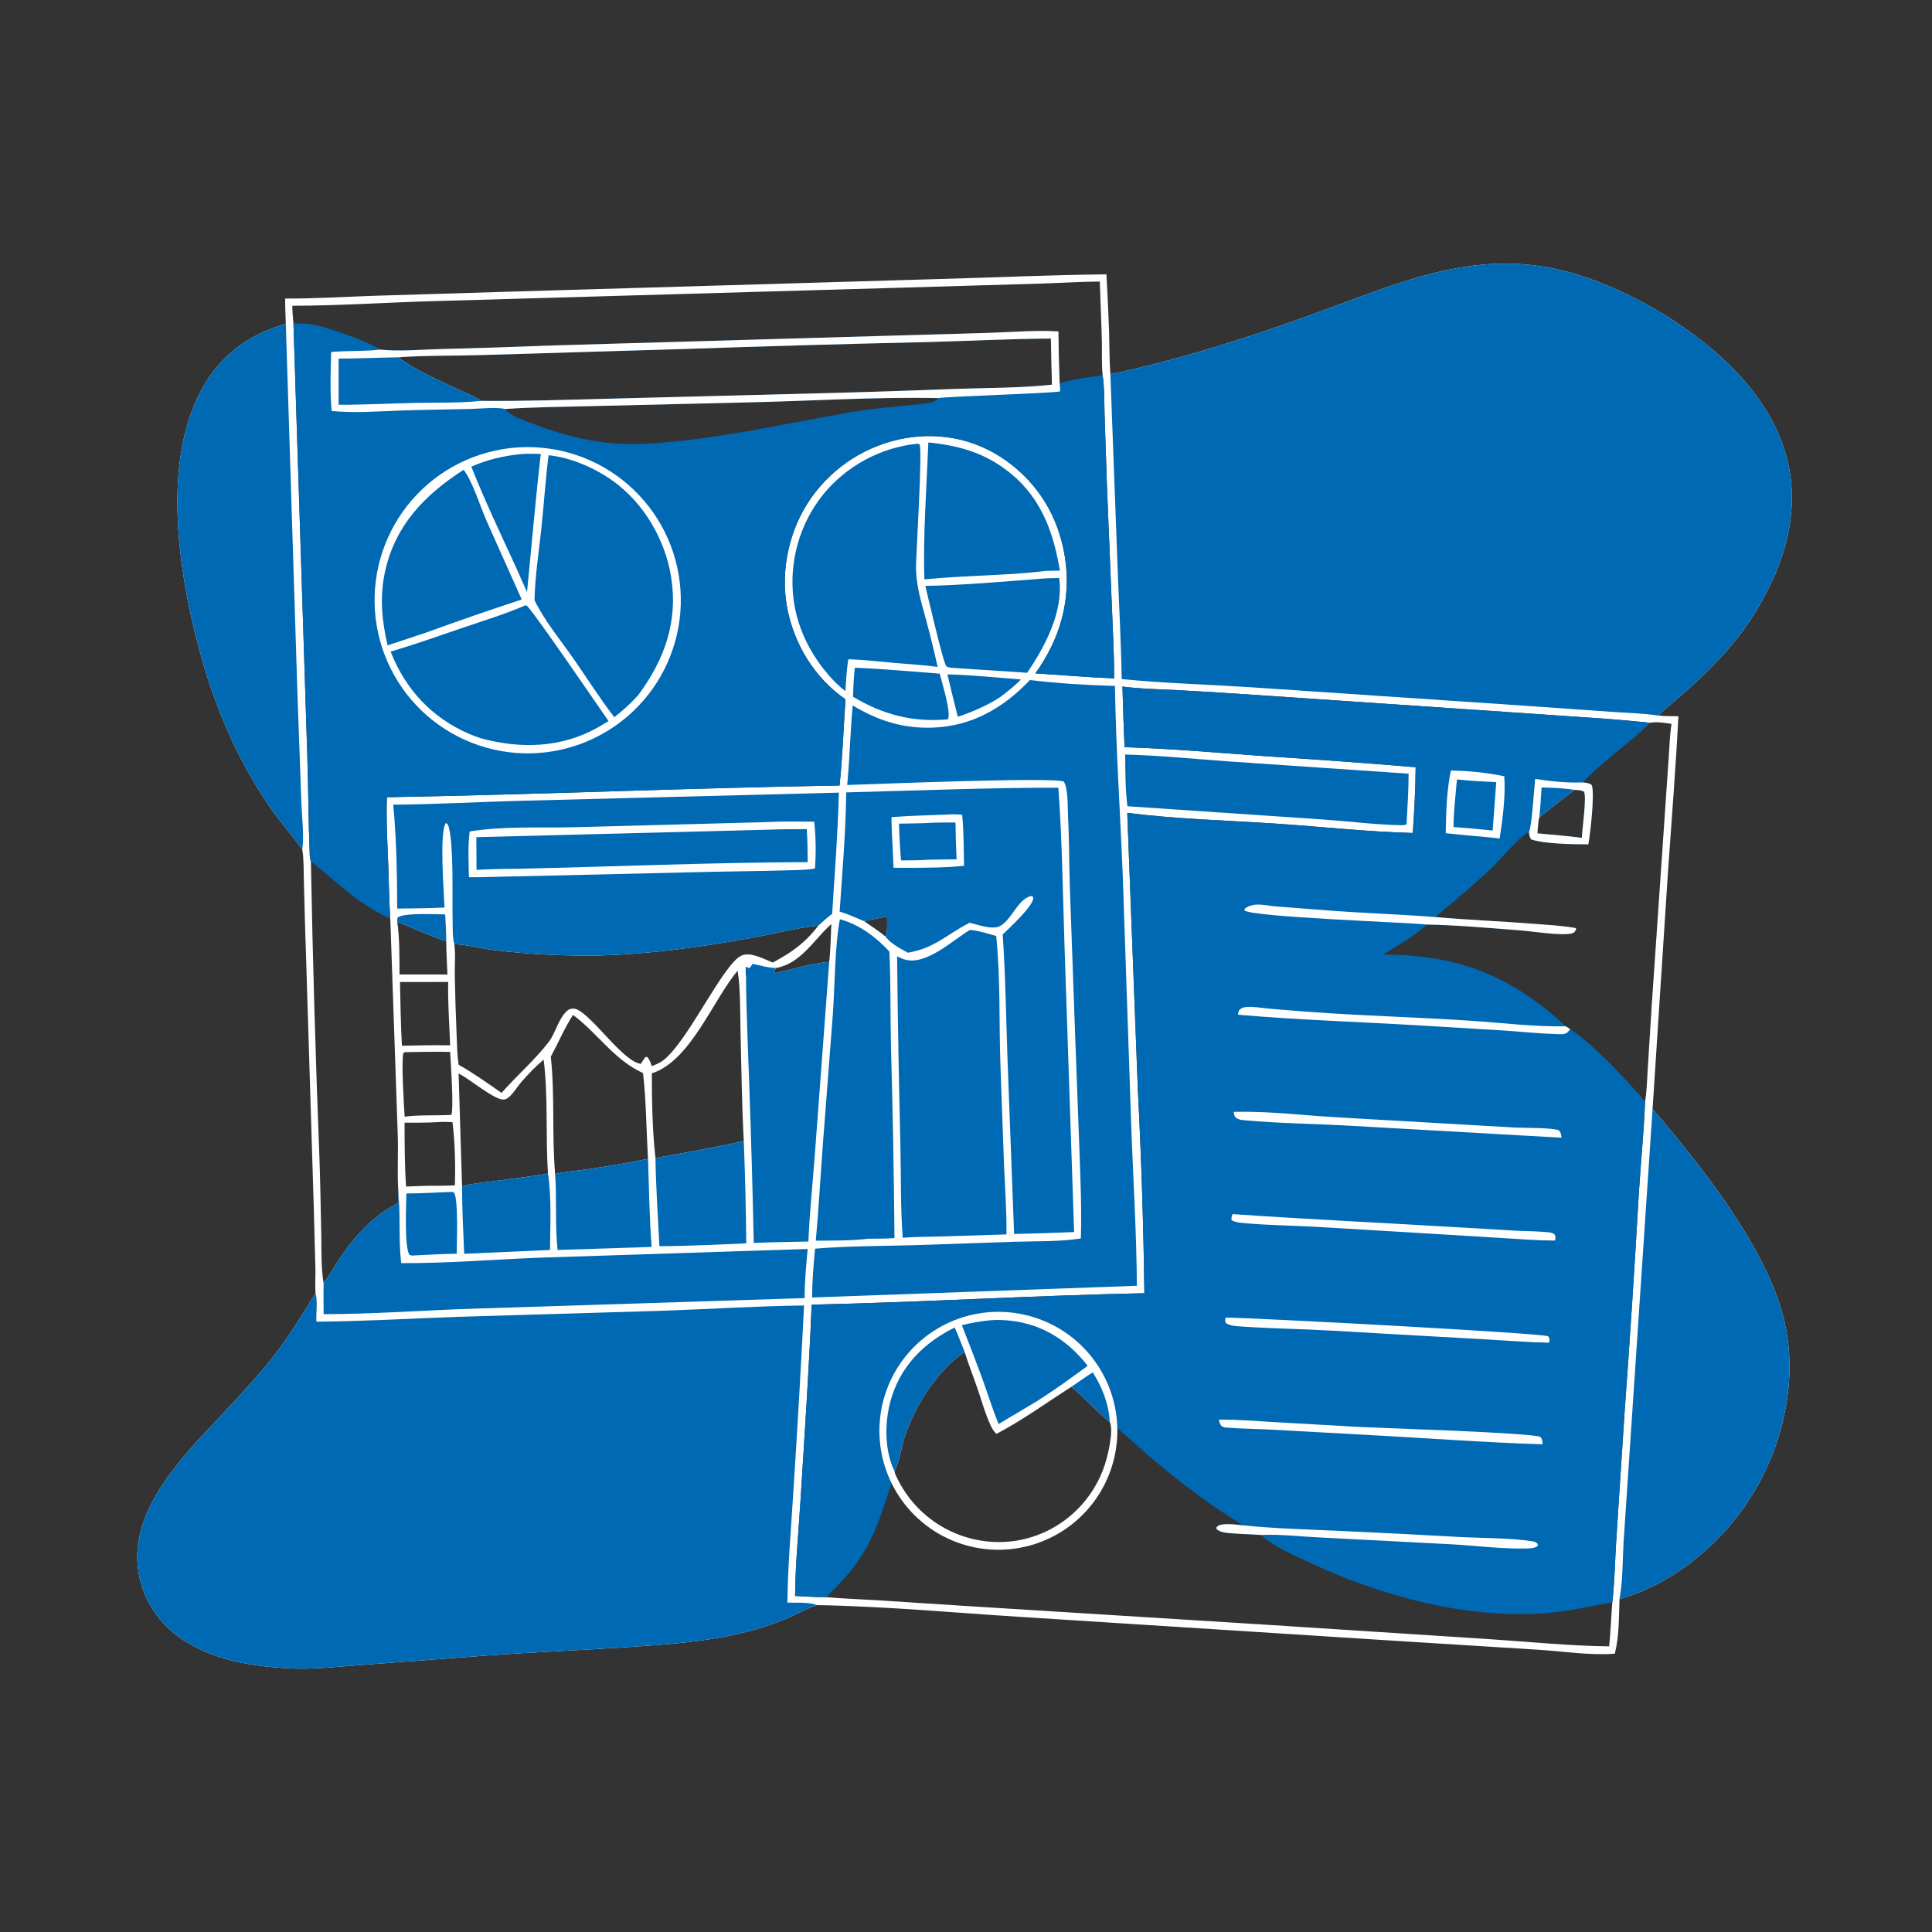 <?xml version="1.0" encoding="utf-8" ?>
<svg xmlns="http://www.w3.org/2000/svg" xmlns:xlink="http://www.w3.org/1999/xlink" width="1024" height="1024">
	<rect width="100%" height="100%" fill="#333333" stroke="none"/>
	<path fill="white" d="M588.521 198.386C624.109 190.876 659.453 179.666 693.649 167.352C747.155 148.084 789.742 126.935 847.112 149.396Q857.469 153.432 867.361 158.504Q877.252 163.577 886.574 169.632C914.074 187.516 941.009 213.455 947.957 246.623C954.021 275.572 943.763 304.06 927.988 328.189C919.005 341.929 907.149 354.205 894.965 365.122C889.655 369.879 884.051 374.328 878.899 379.255C882.452 379.624 886.031 379.584 889.599 379.621C888.17 407.174 885.992 434.646 884.066 462.165L875.893 587.809C900.663 616.705 933.496 657.749 944.309 694.744Q945.62 699.301 946.523 703.955Q947.427 708.609 947.917 713.325Q948.407 718.041 948.48 722.782Q948.552 727.522 948.207 732.251Q948.084 733.898 947.921 735.541Q947.758 737.184 947.553 738.823Q947.349 740.461 947.104 742.094Q946.859 743.728 946.574 745.354Q946.288 746.98 945.963 748.599Q945.637 750.218 945.271 751.828Q944.905 753.439 944.5 755.039Q944.094 756.64 943.649 758.23Q943.203 759.82 942.719 761.399Q942.234 762.978 941.71 764.544Q941.186 766.11 940.624 767.662Q940.061 769.215 939.46 770.753Q938.859 772.291 938.22 773.813Q937.581 775.336 936.905 776.842Q936.228 778.349 935.514 779.838Q934.801 781.327 934.05 782.798Q933.299 784.269 932.513 785.72Q931.726 787.172 930.903 788.604Q930.08 790.036 929.222 791.447Q928.364 792.858 927.471 794.247Q926.579 795.636 925.652 797.002Q924.724 798.369 923.764 799.712Q922.803 801.055 921.809 802.374Q920.815 803.693 919.789 804.986Q918.763 806.28 917.705 807.548Q916.647 808.816 915.558 810.057Q914.469 811.298 913.349 812.512Q912.229 813.725 911.08 814.911Q909.93 816.096 908.751 817.253Q907.573 818.409 906.366 819.536Q905.159 820.663 903.924 821.76Q902.69 822.856 901.428 823.922C888.799 834.749 874.356 842.94 858.367 847.566C858.023 857.152 858.241 867.152 855.889 876.487C842.672 877.508 829.01 875.28 815.802 874.419L741.522 869.787L542.533 857.094C506.083 854.818 469.481 851.369 432.962 850.739C427.529 852.532 422.435 855.424 417.185 857.696C410.153 860.739 402.616 863.131 395.186 865.018C375.206 870.092 354.357 871.557 333.857 872.942C308.909 874.626 283.907 875.566 258.969 877.383L192.714 882.368C179.512 883.328 165.832 884.971 152.602 884.231C134.176 883.201 115.385 880.282 99.328 870.608C86.781 863.048 77.588 851.353 74.154 837.012C66.135 803.513 94.532 774.357 115.48 752.068C123.802 743.215 132.084 734.362 139.965 725.109C150.482 712.761 158.753 699.215 167.221 685.441C166.915 681.177 167.266 676.789 167.173 672.501L166.323 640.499L162.056 501.851C161.594 490.104 161.424 478.351 161.05 466.601C160.879 461.233 161.106 455.465 160.202 450.174C155.142 442.913 149.05 436.393 143.973 429.117C127.74 405.848 115.825 379.381 107.867 352.195C95.413 309.652 84.63 246.734 107.013 206.217C116.994 188.15 131.824 177.252 151.49 171.675C151.352 167.209 151.107 162.719 151.132 158.252C167.074 158.277 183.088 157.298 199.026 156.751L267.85 154.66L495.44 147.958C525.774 147.158 556.081 145.714 586.426 145.414Q587.329 160.805 587.851 176.213C588.07 183.592 587.968 191.026 588.521 198.386ZM750.33 406.642C750.249 418.297 749.588 429.872 748.81 441.499C724.685 440.871 700.423 438.145 676.331 436.546C650.119 434.807 623.539 434.137 597.47 430.84L603.101 577.924Q605.85 631.648 606.543 685.438C547.729 686.62 489.01 690.229 430.19 691.495C428.797 726.292 426.394 761.133 424.244 795.893C423.215 812.53 421.532 829.237 421.403 845.908C426.88 846.188 432.362 846.546 437.848 846.51C446.779 847.331 455.779 847.605 464.731 848.156L511.024 851.141L670.533 861.1L788.375 868.711C809.764 870.107 831.474 872.361 852.894 872.606C853.657 864.828 853.941 857.023 854.562 849.235C855.813 838.454 855.947 827.437 856.635 816.598L861.073 748.449Q865.334 690.296 868.644 632.082C869.656 615.98 871.311 599.928 871.922 583.802C872.908 578.246 872.936 572.394 873.327 566.761L875.477 532.424L882.03 436.841L884.403 402.149C884.841 396.026 885.004 389.73 885.934 383.662C882.431 383.186 878.102 382.352 874.641 383.098C853.266 380.791 831.606 379.735 810.16 378.157L666.184 368.383Q645.358 366.943 624.513 365.798C614.677 365.29 604.692 365.177 594.92 363.881Q595.35 379.958 596.023 396.027C620.617 396.752 644.986 398.955 669.509 400.721Q709.948 403.286 750.33 406.642ZM288.15 561.635C283.828 565.258 279.884 569.366 276.196 573.631C274.115 576.038 271.779 580.074 269.26 581.867C268.306 582.546 267.437 582.903 266.249 582.753C260.803 582.065 249.102 571.974 243.068 568.98L244.898 628.765C250.029 627.316 255.604 626.853 260.887 626.155C270.752 624.851 280.656 623.713 290.458 621.987C289.083 602.008 290.632 581.515 288.15 561.635ZM214.427 595.053C214.447 606.337 214.459 617.627 215.222 628.891L226.045 628.511C231.052 628.438 236.128 628.541 241.123 628.235C241.421 617.272 241.144 605.623 239.828 594.755C237.399 594.731 234.719 594.465 232.319 594.738C226.362 595.1 220.393 595.042 214.427 595.053ZM294.228 622.316C299.627 620.933 305.559 620.598 311.078 619.774C321.895 618.158 332.763 616.435 343.469 614.202C342.542 599.077 342.545 583.813 340.828 568.755C325.428 561.747 316.818 547.671 303.694 537.91C299.188 544.937 295.911 552.734 291.934 560.067C294.167 580.702 292.462 601.693 294.228 622.316ZM211.993 520.484C212.285 531.72 212.368 543.023 213.037 554.241C221.537 554.145 230.086 553.852 238.581 554.043C238.168 542.913 237.331 531.607 237.537 520.476L211.993 520.484ZM345.481 568.898C345.529 583.764 345.725 598.976 347.408 613.752C362.523 611.065 379.303 608.116 394.225 604.751C393.172 585.271 392.967 565.732 392.485 546.231C392.229 535.885 392.549 524.666 390.956 514.461C377.645 530.409 365.932 562.386 345.481 568.898ZM154.914 162.056C154.942 165.204 155.278 168.35 155.534 171.486L162.853 399.717C163.427 417.47 163.443 435.29 164.17 453.024C164.215 454.123 164.265 455.425 164.775 456.405Q166.243 535.521 169.339 614.59C169.783 627.778 170.007 641.002 170.268 654.198C170.437 662.711 170.117 671.719 171.498 680.122C174.471 676.296 176.863 671.829 179.567 667.792C187.708 655.639 197.7 644.152 211.041 637.703L211.107 631.359C210.464 621.465 211.17 611.257 210.809 601.298L206.866 486.908C206.222 477.884 206.189 468.855 205.84 459.821C205.359 447.366 204.638 435.01 205.045 422.54C285.026 421.158 364.985 417.608 444.975 416.346C446.575 401.233 447.102 385.827 448.11 370.649C431.655 359.289 420.612 341.089 417.094 321.49C413.587 301.947 418.388 280.373 429.783 264.124Q430.876 262.559 432.044 261.05Q433.213 259.541 434.455 258.092Q435.697 256.642 437.008 255.256Q438.32 253.869 439.698 252.549Q441.077 251.229 442.519 249.978Q443.961 248.728 445.463 247.55Q446.965 246.372 448.523 245.27Q450.081 244.168 451.692 243.144Q453.303 242.12 454.962 241.177Q456.621 240.233 458.325 239.373Q460.029 238.513 461.773 237.738Q463.517 236.962 465.297 236.274Q467.078 235.586 468.89 234.987Q470.702 234.387 472.541 233.878Q474.381 233.368 476.243 232.951Q478.105 232.533 479.986 232.207C498.886 228.979 517.724 233.014 533.341 244.204C550.473 256.479 560.959 274.038 564.353 294.764C568.052 317.355 562.013 338.502 548.759 356.899C562.672 357.814 576.601 358.976 590.53 359.572C590.535 346.688 589.81 333.792 589.29 320.92L586.684 257.029L585.452 219.751C585.23 212.878 585.43 205.645 584.419 198.856C583.795 192.968 584.155 186.93 584.013 181.008C583.757 170.409 583.229 159.814 582.924 149.215C572.176 149.311 561.406 150.033 550.658 150.335L469.24 152.724L232.367 159.536C206.585 160.175 180.692 162.037 154.914 162.056ZM470.147 485.717C466.107 486.639 462.002 487.368 457.941 488.202C461.744 490.895 465.841 493.465 469.414 496.444C470.494 493.211 470.181 489.086 470.147 485.717ZM237.147 516.504C236.932 510.649 236.551 504.751 236.508 498.895C227.623 496.037 219.283 491.861 210.545 488.612C211.886 497.644 211.666 507.39 211.771 516.516L237.147 516.504ZM237.125 591.003L239.207 590.916C240.598 587.434 238.881 562.905 238.588 557.542C230.649 557.331 222.698 557.54 214.759 557.667L213.783 558.111C212.66 562.842 214.069 585.705 214.477 591.879C221.868 590.845 229.651 591.34 237.125 591.003ZM411.266 513.047L410.464 514.766L410.856 515.802C420.117 513.743 430.058 510.623 439.493 509.813C440.294 503.189 440.298 496.439 440.612 489.775L439.982 490.347C431.004 498.585 424.226 510.832 411.266 513.047ZM240.763 500.417C241.52 505.443 240.974 511.322 241.049 516.47Q241.302 532.366 242.01 548.249C242.254 553.565 242.251 559.102 243.106 564.353C250.995 568.748 258.41 574.129 265.837 579.256C273.88 570.066 283.383 561.96 290.811 552.291C294.59 547.373 295.958 539.7 300.691 535.671C302.218 534.371 304.237 534.282 306.003 535.116C314.746 539.243 330.413 562.813 339.677 563.86C340.428 562.572 341.177 561.4 342.112 560.238L343.003 560.201C344.392 561.614 344.826 563.239 345.461 565.081C347.563 564.237 349.696 563.397 351.51 562.011C364.718 551.92 383.411 510.541 393.097 506.451C397.999 504.382 404.954 508.359 409.54 510.175C419.63 504.846 426.716 499.804 433.713 490.628L432.749 490.725C421.031 491.957 409.143 495.181 397.515 497.247C371 501.958 344.207 505.787 317.244 506.424Q303.419 506.647 289.611 505.939Q275.802 505.23 262.073 503.594C254.915 502.8 247.966 500.713 240.763 500.417Z"/>
	<path fill="#0069B4" d="M588.521 198.386C624.109 190.876 659.453 179.666 693.649 167.352C747.155 148.084 789.742 126.935 847.112 149.396Q857.469 153.432 867.361 158.504Q877.252 163.577 886.574 169.632C914.074 187.516 941.009 213.455 947.957 246.623C954.021 275.572 943.763 304.06 927.988 328.189C919.005 341.929 907.149 354.205 894.965 365.122C889.655 369.879 884.051 374.328 878.899 379.255C870.748 378.029 862.237 377.858 854.01 377.279L808.294 374.064L663.063 364.273C640.275 362.797 617.249 362.159 594.536 359.94C594.209 340.892 593.143 321.796 592.429 302.754L588.521 198.386Z"/>
	<path fill="#0069B4" d="M167.221 685.441C168.517 689.758 167.402 695.886 167.711 700.507C192.418 700.322 217.232 698.886 241.926 697.969L349.431 694.782C374.971 693.909 400.632 692.271 426.169 691.924Q423.632 742.795 420.29 793.62C419.159 812.133 417.497 830.882 417.359 849.422C421.917 849.583 428.789 849.028 432.962 850.739C427.529 852.532 422.435 855.424 417.185 857.696C410.153 860.739 402.616 863.131 395.186 865.018C375.206 870.092 354.357 871.557 333.857 872.942C308.909 874.626 283.907 875.566 258.969 877.383L192.714 882.368C179.512 883.328 165.832 884.971 152.602 884.231C134.176 883.201 115.385 880.282 99.328 870.608C86.781 863.048 77.588 851.353 74.154 837.012C66.135 803.513 94.532 774.357 115.48 752.068C123.802 743.215 132.084 734.362 139.965 725.109C150.482 712.761 158.753 699.215 167.221 685.441Z"/>
	<path fill="#0069B4" d="M875.893 587.809C900.663 616.705 933.496 657.749 944.309 694.744Q945.62 699.301 946.523 703.955Q947.427 708.609 947.917 713.325Q948.407 718.041 948.48 722.782Q948.552 727.522 948.207 732.251Q948.084 733.898 947.921 735.541Q947.758 737.184 947.553 738.823Q947.349 740.461 947.104 742.094Q946.859 743.728 946.574 745.354Q946.288 746.98 945.963 748.599Q945.637 750.218 945.271 751.828Q944.905 753.439 944.5 755.039Q944.094 756.64 943.649 758.23Q943.203 759.82 942.719 761.399Q942.234 762.978 941.71 764.544Q941.186 766.11 940.624 767.662Q940.061 769.215 939.46 770.753Q938.859 772.291 938.22 773.813Q937.581 775.336 936.905 776.842Q936.228 778.349 935.514 779.838Q934.801 781.327 934.05 782.798Q933.299 784.269 932.513 785.72Q931.726 787.172 930.903 788.604Q930.08 790.036 929.222 791.447Q928.364 792.858 927.471 794.247Q926.579 795.636 925.652 797.002Q924.724 798.369 923.764 799.712Q922.803 801.055 921.809 802.374Q920.815 803.693 919.789 804.986Q918.763 806.28 917.705 807.548Q916.647 808.816 915.558 810.057Q914.469 811.298 913.349 812.512Q912.229 813.725 911.08 814.911Q909.93 816.096 908.751 817.253Q907.573 818.409 906.366 819.536Q905.159 820.663 903.924 821.76Q902.69 822.856 901.428 823.922C888.799 834.749 874.356 842.94 858.367 847.566C860.175 837.842 859.963 827.237 860.526 817.362L863.523 772.659L875.893 587.809Z"/>
	<path fill="#0069B4" d="M160.202 450.174C155.142 442.913 149.05 436.393 143.973 429.117C127.74 405.848 115.825 379.381 107.867 352.195C95.413 309.652 84.63 246.734 107.013 206.217C116.994 188.15 131.824 177.252 151.49 171.675L157.656 367.945L159.735 425.461C159.983 432.585 161.296 443.603 160.202 450.174Z"/>
	<path fill="#0069B4" d="M594.92 363.881C604.692 365.177 614.677 365.29 624.513 365.798Q645.358 366.943 666.184 368.383L810.16 378.157C831.606 379.735 853.266 380.791 874.641 383.098C863.299 394.24 849.842 403.043 838.921 414.698C840.593 414.93 842.241 414.96 843.605 416.051C845.425 420.034 842.788 442.751 841.842 447.498C834.217 447.518 818.279 447.326 811.453 444.854C810.702 443.524 810.541 442.498 810.378 441.02C806.326 442.392 795.345 455.482 791.316 459.327C781.535 468.661 771.089 477.4 760.721 486.072C778.06 487.605 795.538 488.26 812.909 489.638C820.263 490.221 827.893 490.574 835.145 491.902L835.416 492.484C834.799 493.659 834.522 494.324 833.162 494.692C827.797 496.144 811.876 493.564 805.656 493.1C789.325 491.88 772.619 490.321 756.256 490.018C749.519 496.399 740.754 501.169 732.853 505.996C772.302 505.82 800.9 517.071 829.883 543.961L832.221 545.474C844.282 553.238 862.204 572.463 871.922 583.802C871.311 599.928 869.656 615.98 868.644 632.082Q865.334 690.296 861.073 748.449L856.635 816.598C855.947 827.437 855.813 838.454 854.562 849.235C841.744 851.505 829.363 854.545 816.304 855.26C774.321 857.557 730.245 845.375 692.644 827.538C684.418 823.636 675.181 819.68 668.369 813.567C663.363 813.181 658.335 813.122 653.325 812.709C650.675 812.49 646.48 812.353 644.692 810.243C644.842 809.497 644.701 809.477 645.221 809.033C647.712 806.903 655.841 808.221 658.941 808.468C641.323 797.793 625.065 785.372 609.354 772.076C603.547 767.162 598.137 761.793 592.205 757.031Q592.233 758.365 592.204 759.699Q592.176 761.033 592.091 762.365Q592.006 763.697 591.864 765.023Q591.723 766.35 591.526 767.67Q591.328 768.99 591.076 770.3Q590.823 771.61 590.514 772.908Q590.206 774.207 589.844 775.491Q589.481 776.775 589.064 778.043Q588.647 779.31 588.177 780.559Q587.707 781.808 587.185 783.036Q586.662 784.264 586.089 785.469Q585.515 786.673 584.89 787.852Q584.266 789.032 583.592 790.184Q582.919 791.335 582.197 792.458Q581.475 793.58 580.706 794.671Q579.938 795.762 579.124 796.819Q578.31 797.876 577.452 798.898Q576.594 799.92 575.693 800.905Q574.793 801.89 573.851 802.835Q572.91 803.781 571.929 804.686Q570.949 805.591 569.931 806.454Q568.913 807.317 567.859 808.136Q566.806 808.955 565.719 809.728Q564.631 810.502 563.513 811.229Q562.394 811.956 561.245 812.635Q560.096 813.314 558.92 813.944Q557.743 814.573 556.541 815.153Q555.339 815.732 554.114 816.26Q552.888 816.789 551.642 817.264Q550.395 817.74 549.129 818.163Q547.864 818.585 546.581 818.954Q545.299 819.323 544.002 819.637Q542.705 819.951 541.396 820.21Q540.087 820.469 538.768 820.673Q537.45 820.876 536.123 821.023Q534.797 821.171 533.466 821.262Q532.135 821.353 530.801 821.388Q529.467 821.423 528.133 821.401Q526.798 821.38 525.466 821.302Q524.134 821.224 522.807 821.089Q521.479 820.955 520.158 820.765Q518.837 820.574 517.526 820.328Q516.214 820.082 514.915 819.781Q513.615 819.479 512.329 819.123Q511.043 818.767 509.773 818.357Q508.503 817.947 507.252 817.484Q506 817.02 504.77 816.504Q503.539 815.988 502.332 815.421Q501.124 814.853 499.941 814.235Q498.759 813.617 497.603 812.949Q496.448 812.281 495.322 811.565Q494.196 810.85 493.101 810.087Q492.006 809.324 490.945 808.515Q489.883 807.707 488.857 806.854Q487.83 806.001 486.841 805.106Q485.852 804.211 484.901 803.274Q483.95 802.338 483.04 801.362Q482.13 800.386 481.262 799.373Q480.394 798.359 479.569 797.31Q478.745 796.261 477.966 795.178Q477.186 794.095 476.453 792.98Q475.721 791.865 475.036 790.719Q474.351 789.574 473.715 788.401Q473.079 787.228 472.493 786.029C463.97 813.064 459.408 826.167 437.848 846.51C432.362 846.546 426.88 846.188 421.403 845.908C421.532 829.237 423.215 812.53 424.244 795.893C426.394 761.133 428.797 726.292 430.19 691.495C489.01 690.229 547.729 686.62 606.543 685.438Q605.85 631.648 603.101 577.924L597.47 430.84C623.539 434.137 650.119 434.807 676.331 436.546C700.423 438.145 724.685 440.871 748.81 441.499C749.588 429.872 750.249 418.297 750.33 406.642Q709.948 403.287 669.509 400.721C644.986 398.955 620.617 396.752 596.023 396.027Q595.35 379.958 594.92 363.881ZM592.205 757.031Q592.181 755.857 592.112 754.684Q592.044 753.512 591.932 752.343Q591.82 751.174 591.665 750.01Q591.51 748.846 591.311 747.688Q591.113 746.531 590.871 745.381Q590.63 744.232 590.346 743.093Q590.062 741.953 589.736 740.825Q589.409 739.697 589.041 738.581Q588.673 737.466 588.264 736.365Q587.854 735.265 587.404 734.18Q586.954 733.095 586.464 732.028Q585.974 730.961 585.444 729.912Q584.915 728.864 584.347 727.836Q583.778 726.809 583.172 725.803Q582.566 724.797 581.923 723.814Q581.28 722.831 580.601 721.873Q579.922 720.915 579.207 719.983Q578.493 719.051 577.744 718.146Q576.995 717.241 576.214 716.365Q575.432 715.489 574.618 714.642Q573.804 713.795 572.959 712.98Q572.114 712.164 571.24 711.38Q570.365 710.596 569.462 709.846Q568.558 709.095 567.628 708.379Q566.697 707.662 565.741 706.981Q564.784 706.3 563.803 705.655Q562.821 705.009 561.817 704.401Q560.812 703.793 559.786 703.222Q558.759 702.652 557.712 702.12Q556.665 701.588 555.599 701.096Q554.532 700.604 553.449 700.151Q552.365 699.699 551.265 699.287Q550.165 698.875 549.051 698.505Q547.936 698.134 546.809 697.805Q545.681 697.477 544.542 697.19Q543.404 696.904 542.255 696.66Q541.106 696.416 539.949 696.215Q538.792 696.014 537.628 695.856Q536.464 695.698 535.296 695.584Q534.127 695.469 532.954 695.399Q531.782 695.328 530.608 695.301Q529.434 695.274 528.26 695.29Q527.085 695.307 525.912 695.367Q524.74 695.428 523.57 695.532Q522.4 695.636 521.235 695.783Q520.07 695.931 518.911 696.122Q517.752 696.312 516.601 696.546Q515.45 696.78 514.309 697.057Q513.168 697.333 512.037 697.652Q510.907 697.971 509.789 698.331Q508.672 698.692 507.568 699.094Q506.465 699.496 505.377 699.939Q504.289 700.382 503.219 700.865Q502.148 701.348 501.097 701.87Q500.045 702.393 499.013 702.954Q497.982 703.515 496.972 704.115Q495.962 704.714 494.975 705.351Q493.988 705.987 493.025 706.66Q492.063 707.333 491.126 708.041Q490.189 708.749 489.279 709.492Q488.369 710.234 487.488 711.01Q486.606 711.786 485.754 712.595Q484.902 713.403 484.081 714.242Q483.26 715.082 482.47 715.951Q481.68 716.82 480.924 717.719Q480.167 718.617 479.445 719.543Q478.722 720.468 478.034 721.42Q477.347 722.372 476.695 723.349Q476.043 724.326 475.428 725.327Q474.813 726.327 474.236 727.35Q473.659 728.373 473.12 729.416Q472.581 730.46 472.082 731.523Q471.582 732.586 471.122 733.667Q470.663 734.747 470.244 735.844Q469.825 736.941 469.447 738.053Q469.069 739.165 468.733 740.291Q468.396 741.416 468.102 742.553Q467.808 743.69 467.557 744.837Q467.305 745.984 467.096 747.14Q466.888 748.295 466.722 749.458Q466.556 750.621 466.434 751.789Q466.312 752.957 466.234 754.129Q466.155 755.3 466.12 756.474Q466.085 757.648 466.094 758.823Q466.103 759.997 466.156 761.17Q466.208 762.343 466.305 763.514Q466.401 764.684 466.54 765.851Q466.68 767.017 466.863 768.177Q467.046 769.337 467.272 770.489Q467.499 771.642 467.767 772.785Q468.036 773.928 468.348 775.06Q468.659 776.193 469.012 777.313Q469.365 778.433 469.76 779.539Q470.155 780.645 470.59 781.736Q471.026 782.826 471.502 783.9Q471.977 784.974 472.493 786.029Q473.079 787.228 473.715 788.401Q474.351 789.574 475.036 790.719Q475.721 791.865 476.453 792.98Q477.186 794.095 477.966 795.178Q478.745 796.261 479.569 797.31Q480.394 798.359 481.262 799.373Q482.13 800.386 483.04 801.362Q483.95 802.338 484.901 803.274Q485.852 804.211 486.841 805.106Q487.83 806.001 488.857 806.854Q489.883 807.707 490.945 808.515Q492.006 809.324 493.101 810.087Q494.196 810.85 495.322 811.565Q496.448 812.281 497.603 812.949Q498.759 813.617 499.941 814.235Q501.124 814.853 502.332 815.421Q503.539 815.988 504.77 816.504Q506 817.02 507.252 817.484Q508.503 817.947 509.773 818.357Q511.043 818.767 512.329 819.123Q513.615 819.479 514.915 819.781Q516.214 820.082 517.526 820.328Q518.837 820.574 520.158 820.765Q521.479 820.955 522.807 821.089Q524.134 821.224 525.466 821.302Q526.798 821.38 528.133 821.401Q529.467 821.423 530.801 821.388Q532.135 821.353 533.466 821.262Q534.797 821.171 536.123 821.023Q537.449 820.876 538.768 820.673Q540.087 820.469 541.396 820.21Q542.705 819.951 544.002 819.637Q545.299 819.323 546.581 818.954Q547.864 818.585 549.129 818.163Q550.395 817.74 551.642 817.264Q552.888 816.789 554.114 816.26Q555.339 815.732 556.541 815.153Q557.743 814.573 558.92 813.944Q560.096 813.314 561.245 812.635Q562.394 811.956 563.513 811.229Q564.631 810.502 565.719 809.728Q566.806 808.955 567.859 808.136Q568.913 807.317 569.931 806.454Q570.949 805.591 571.929 804.686Q572.91 803.781 573.851 802.835Q574.793 801.89 575.693 800.905Q576.594 799.92 577.452 798.898Q578.31 797.876 579.124 796.819Q579.938 795.762 580.706 794.671Q581.475 793.58 582.197 792.458Q582.919 791.336 583.592 790.184Q584.266 789.032 584.89 787.852Q585.515 786.673 586.089 785.469Q586.662 784.264 587.185 783.036Q587.707 781.808 588.177 780.559Q588.647 779.31 589.064 778.043Q589.481 776.775 589.844 775.491Q590.206 774.207 590.515 772.909Q590.823 771.61 591.076 770.3Q591.328 768.99 591.526 767.67Q591.723 766.35 591.864 765.023Q592.006 763.697 592.091 762.365Q592.176 761.033 592.204 759.699Q592.233 758.365 592.205 757.031ZM815.89 433.185C815.129 435.716 815.138 439.022 814.877 441.687C822.714 442.399 830.601 443.08 838.408 444.066C838.568 439.735 841.103 422.032 839.525 419.549C837.844 418.764 836.353 418.73 834.518 418.641Q825.064 425.733 815.89 433.185Z"/>
	<path fill="white" d="M472.493 786.029Q471.977 784.974 471.502 783.9Q471.026 782.826 470.59 781.736Q470.155 780.645 469.76 779.539Q469.365 778.433 469.012 777.313Q468.659 776.193 468.348 775.06Q468.036 773.928 467.767 772.785Q467.499 771.642 467.272 770.489Q467.046 769.337 466.863 768.177Q466.68 767.017 466.54 765.85Q466.401 764.684 466.305 763.514Q466.208 762.343 466.156 761.17Q466.103 759.997 466.094 758.823Q466.085 757.648 466.12 756.474Q466.155 755.3 466.234 754.129Q466.312 752.957 466.434 751.789Q466.556 750.621 466.722 749.458Q466.888 748.295 467.096 747.14Q467.305 745.984 467.557 744.837Q467.808 743.69 468.102 742.553Q468.396 741.416 468.733 740.291Q469.069 739.165 469.447 738.053Q469.825 736.941 470.244 735.844Q470.663 734.747 471.122 733.667Q471.582 732.586 472.082 731.523Q472.581 730.46 473.12 729.417Q473.659 728.373 474.236 727.35Q474.813 726.327 475.428 725.327Q476.043 724.326 476.695 723.349Q477.347 722.372 478.034 721.42Q478.722 720.468 479.445 719.543Q480.167 718.617 480.924 717.719Q481.68 716.82 482.47 715.951Q483.26 715.082 484.081 714.242Q484.902 713.403 485.754 712.595Q486.606 711.786 487.488 711.01Q488.369 710.234 489.279 709.492Q490.189 708.749 491.126 708.041Q492.063 707.333 493.025 706.66Q493.988 705.987 494.975 705.351Q495.962 704.714 496.972 704.115Q497.982 703.515 499.013 702.954Q500.045 702.393 501.097 701.87Q502.148 701.348 503.219 700.865Q504.289 700.382 505.377 699.939Q506.465 699.496 507.568 699.094Q508.672 698.692 509.789 698.331Q510.907 697.971 512.037 697.652Q513.168 697.333 514.309 697.057Q515.45 696.78 516.601 696.546Q517.752 696.312 518.911 696.122Q520.07 695.931 521.235 695.783Q522.4 695.636 523.57 695.532Q524.74 695.428 525.912 695.367Q527.085 695.307 528.26 695.29Q529.434 695.274 530.608 695.301Q531.782 695.328 532.954 695.399Q534.127 695.469 535.296 695.584Q536.464 695.698 537.628 695.856Q538.792 696.014 539.949 696.215Q541.106 696.416 542.255 696.66Q543.404 696.904 544.542 697.19Q545.681 697.477 546.809 697.805Q547.936 698.134 549.051 698.505Q550.165 698.875 551.265 699.287Q552.365 699.699 553.449 700.151Q554.532 700.604 555.599 701.096Q556.665 701.588 557.712 702.12Q558.759 702.652 559.786 703.222Q560.812 703.793 561.817 704.401Q562.821 705.009 563.803 705.655Q564.784 706.3 565.741 706.981Q566.697 707.662 567.628 708.379Q568.558 709.095 569.462 709.846Q570.365 710.596 571.24 711.38Q572.114 712.164 572.959 712.98Q573.804 713.795 574.618 714.642Q575.432 715.489 576.214 716.365Q576.995 717.241 577.744 718.146Q578.493 719.051 579.207 719.983Q579.922 720.915 580.601 721.873Q581.28 722.831 581.923 723.814Q582.566 724.797 583.172 725.803Q583.778 726.809 584.347 727.836Q584.915 728.864 585.444 729.912Q585.974 730.961 586.464 732.028Q586.954 733.095 587.404 734.18Q587.854 735.265 588.264 736.365Q588.673 737.466 589.041 738.581Q589.409 739.697 589.736 740.825Q590.062 741.953 590.346 743.093Q590.63 744.232 590.871 745.381Q591.113 746.531 591.311 747.688Q591.51 748.846 591.665 750.01Q591.82 751.174 591.932 752.343Q592.044 753.512 592.112 754.684Q592.181 755.857 592.205 757.031Q592.233 758.365 592.204 759.699Q592.176 761.033 592.091 762.365Q592.006 763.697 591.864 765.023Q591.723 766.35 591.526 767.67Q591.328 768.99 591.076 770.3Q590.823 771.61 590.514 772.908Q590.206 774.207 589.844 775.491Q589.481 776.775 589.064 778.043Q588.647 779.31 588.177 780.559Q587.707 781.808 587.185 783.036Q586.662 784.264 586.089 785.469Q585.515 786.673 584.89 787.852Q584.266 789.032 583.592 790.184Q582.919 791.335 582.197 792.458Q581.475 793.58 580.706 794.671Q579.938 795.762 579.124 796.819Q578.31 797.876 577.452 798.898Q576.594 799.92 575.693 800.905Q574.793 801.89 573.851 802.835Q572.91 803.781 571.929 804.686Q570.949 805.591 569.931 806.454Q568.913 807.317 567.859 808.136Q566.806 808.955 565.719 809.728Q564.631 810.502 563.513 811.229Q562.394 811.956 561.245 812.635Q560.096 813.314 558.92 813.944Q557.743 814.573 556.541 815.153Q555.339 815.732 554.114 816.26Q552.888 816.789 551.642 817.264Q550.395 817.74 549.129 818.163Q547.864 818.585 546.581 818.954Q545.299 819.323 544.002 819.637Q542.705 819.951 541.396 820.21Q540.087 820.469 538.768 820.673Q537.45 820.876 536.123 821.023Q534.797 821.171 533.466 821.262Q532.135 821.353 530.801 821.388Q529.467 821.423 528.133 821.401Q526.798 821.38 525.466 821.302Q524.134 821.224 522.807 821.089Q521.479 820.955 520.158 820.765Q518.837 820.574 517.526 820.328Q516.214 820.082 514.915 819.781Q513.615 819.479 512.329 819.123Q511.043 818.767 509.773 818.357Q508.503 817.947 507.252 817.484Q506 817.02 504.77 816.504Q503.539 815.988 502.332 815.421Q501.124 814.853 499.941 814.235Q498.759 813.617 497.603 812.949Q496.448 812.281 495.322 811.565Q494.196 810.85 493.101 810.087Q492.006 809.324 490.945 808.515Q489.883 807.707 488.857 806.854Q487.83 806.001 486.841 805.106Q485.852 804.211 484.901 803.274Q483.95 802.338 483.04 801.362Q482.13 800.386 481.262 799.373Q480.394 798.359 479.569 797.31Q478.745 796.261 477.966 795.178Q477.186 794.095 476.453 792.98Q475.721 791.865 475.036 790.719Q474.351 789.574 473.715 788.401Q473.079 787.228 472.493 786.029ZM474.114 779.748C474.208 780.532 474.395 781.066 474.725 781.787Q475.337 783.16 476.018 784.5Q476.698 785.84 477.444 787.144Q478.191 788.449 479.002 789.714Q479.813 790.979 480.686 792.203Q481.559 793.426 482.492 794.604Q483.426 795.782 484.417 796.911Q485.408 798.041 486.455 799.12Q487.501 800.199 488.6 801.224Q489.7 802.248 490.849 803.217Q491.998 804.186 493.194 805.095Q494.39 806.005 495.631 806.854Q496.871 807.703 498.152 808.489Q499.433 809.274 500.752 809.995Q502.071 810.715 503.425 811.369Q504.778 812.022 506.163 812.607Q507.547 813.192 508.959 813.707C524.085 819.131 540.25 818.505 554.748 811.555Q556.084 810.912 557.387 810.203Q558.69 809.494 559.956 808.721Q561.222 807.948 562.448 807.114Q563.674 806.279 564.857 805.384Q566.04 804.489 567.177 803.537Q568.314 802.584 569.402 801.577Q570.49 800.569 571.527 799.508Q572.564 798.448 573.547 797.337Q574.53 796.226 575.456 795.067Q576.382 793.909 577.25 792.706Q578.117 791.503 578.924 790.258Q579.73 789.013 580.474 787.73Q581.218 786.447 581.897 785.128Q582.576 783.81 583.189 782.459Q583.801 781.108 584.346 779.728Q584.891 778.349 585.366 776.944C587.06 772.081 590.46 758.276 588.191 753.631C581.1 748.004 574.911 740.886 567.868 735.038C554.803 743.367 541.837 752.804 528.122 759.993C526.77 758.66 525.963 757.4 525.15 755.68C522.186 749.405 520.313 742.424 518.052 735.852C515.836 729.412 513.3 723.062 511.289 716.556C496.842 726.156 484.861 745.243 479.516 761.531C477.638 767.252 476.789 774.471 474.114 779.748Z"/>
	<path fill="#0069B4" d="M525.475 699.708C529.066 699.476 532.821 699.649 536.391 700.089C552.988 702.131 566.383 710.881 576.49 723.923C567.778 730.308 559.082 736.638 549.964 742.435L529.266 754.771C526.058 746.862 523.485 738.562 520.582 730.525Q515.369 716.4 509.803 702.411C514.96 701.056 520.172 700.215 525.475 699.708Z"/>
	<path fill="#0069B4" d="M506.02 703.584C507.909 707.837 509.545 712.239 511.289 716.556C496.842 726.156 484.861 745.243 479.516 761.531C477.638 767.252 476.789 774.471 474.114 779.748C468.304 768.023 468.844 751.483 472.966 739.333C478.632 722.631 490.515 711.311 506.02 703.584Z"/>
	<path fill="#0069B4" d="M567.868 735.038C571.622 732.474 575.338 729.808 579.175 727.373C584.217 735.287 587.713 744.164 588.191 753.631C581.1 748.004 574.911 740.886 567.868 735.038Z"/>
	<path fill="white" d="M813.658 412.848C821.783 414.076 830.699 415.045 838.921 414.698C840.593 414.93 842.241 414.96 843.605 416.051C845.425 420.034 842.788 442.751 841.842 447.498C834.217 447.518 818.279 447.326 811.453 444.854C810.702 443.524 810.541 442.498 810.378 441.02C811.762 439.338 813.248 416.72 813.658 412.848ZM815.89 433.185C815.129 435.716 815.138 439.022 814.877 441.687C822.714 442.399 830.601 443.08 838.408 444.066C838.568 439.735 841.103 422.032 839.525 419.549C837.844 418.764 836.353 418.73 834.518 418.641Q825.064 425.733 815.89 433.185Z"/>
	<path fill="#0069B4" d="M817.078 417.383C822.926 417.477 828.732 417.741 834.518 418.641Q825.064 425.733 815.89 433.185C816.441 427.937 816.71 422.646 817.078 417.383Z"/>
	<path fill="white" d="M756.256 490.018C744.029 488.814 664.719 486.1 659.608 482.592L659.653 481.794C659.826 481.641 659.992 481.48 660.17 481.333C661.559 480.185 664.264 479.522 666.043 479.452C669.327 479.322 672.912 480.151 676.224 480.417L703.178 482.5C722.336 483.996 741.578 484.544 760.721 486.072C778.06 487.605 795.538 488.26 812.909 489.638C820.263 490.221 827.893 490.574 835.145 491.902L835.416 492.484C834.799 493.659 834.522 494.324 833.162 494.692C827.797 496.144 811.876 493.564 805.656 493.1C789.325 491.88 772.619 490.321 756.256 490.018Z"/>
	<path fill="white" d="M656.12 537.491C656.534 535.947 656.474 535.377 657.968 534.47C659.23 533.704 661.463 533.625 662.888 533.675C666.899 533.815 670.986 534.476 674.995 534.816Q689.445 536.066 703.919 537.002C729.128 538.59 754.372 539.352 779.582 541.023C796.172 542.123 813.285 544.289 829.883 543.961L832.221 545.474C831.72 546.147 831.204 546.888 830.508 547.379C829.084 548.384 827.004 548.151 825.347 548.102C815.815 547.82 806.257 546.821 796.742 546.171L752.596 543.503C720.622 541.626 688.445 540.598 656.544 537.863L656.12 537.491Z"/>
	<path fill="white" d="M668.369 813.567C663.363 813.181 658.335 813.122 653.325 812.709C650.675 812.49 646.48 812.353 644.692 810.243C644.842 809.497 644.701 809.477 645.221 809.033C647.712 806.903 655.841 808.221 658.941 808.468C675.442 810.171 692.109 810.584 708.68 811.334Q741.084 812.81 773.471 814.622C785.225 815.26 800.76 815.115 811.973 816.892C813.236 817.093 814.042 817.308 814.972 818.247L815.049 819.34C813.464 820.634 811.251 820.667 809.286 820.72C796.597 821.065 783.437 819.345 770.747 818.59L698.027 814.804C688.365 814.346 677.993 813.087 668.369 813.567Z"/>
	<path fill="white" d="M768.985 408.387C778.274 408.514 788.211 409.515 797.294 411.446C798.032 422.011 796.463 433.932 794.858 444.39C785.346 443.337 775.788 442.704 766.266 441.621C766.457 430.394 766.727 419.441 768.985 408.387Z"/>
	<path fill="#0069B4" d="M772.213 413.112C779.083 413.897 786.118 414.184 793.026 414.578L791.153 440.2Q780.786 439.098 770.389 438.334C770.453 429.924 771.453 421.484 772.213 413.112Z"/>
	<path fill="white" d="M649.595 698.349C665.453 698.482 817.341 706.588 820.628 708.258C821.488 709.722 821.286 710.019 821.098 711.652C810.604 711.498 800.064 710.617 789.581 710.019L735.595 706.974C721.68 706.189 707.76 705.291 693.837 704.687C681.068 704.134 668.124 703.891 655.396 702.878C653.389 702.718 651.614 702.393 649.867 701.369C649.081 700.047 649.308 699.889 649.595 698.349Z"/>
	<path fill="white" d="M653.259 643.508C693.917 646.298 734.666 648.198 775.349 650.646L803.887 652.32C809.545 652.598 815.387 652.555 821.005 653.179C822.181 653.31 822.903 653.525 823.886 654.174C824.599 655.615 824.47 655.87 824.246 657.488C814.355 657.537 804.411 656.671 794.541 656.074L748.576 653.29L696.565 650.183C684.99 649.584 673.382 649.414 661.826 648.483C659.082 648.262 655.256 648.123 652.831 646.79C652.441 645.453 652.869 644.802 653.259 643.508Z"/>
	<path fill="white" d="M653.853 589.314C659.713 589.169 665.713 589.309 671.568 589.583C683.466 590.139 695.348 591.426 707.248 592.112L801.968 597.565C807.64 597.907 822.201 597.564 826.275 599.091C827.422 600.512 827.394 601.237 827.683 603.009L715.177 596.646C696.991 595.614 677.885 595.417 659.867 593.79C658.556 593.672 656.74 593.483 655.59 592.772C654.11 591.855 654.215 590.881 653.853 589.314Z"/>
	<path fill="white" d="M646.055 752.455C655.841 752.34 665.654 753.166 675.42 753.744L719.69 756.273C732.582 756.941 810.612 759.308 816.466 761.577C817.579 762.999 817.458 763.743 817.636 765.509C787.008 764.566 756.264 762.222 725.654 760.577L673.358 757.716C665.607 757.307 657.74 757.267 650.015 756.639C648.981 756.555 648.421 756.391 647.515 755.934C646.418 754.639 646.389 754.079 646.055 752.455Z"/>
	<path fill="#0069B4" d="M155.534 171.486C158.847 171.478 162.333 171.359 165.603 171.946C172.897 173.258 195.832 181.161 201.511 185.3C211.509 186.356 222.279 185.324 232.361 185.056Q262.616 184.284 292.858 183.103L470.139 177.972L525.219 176.388C537.021 175.99 549.211 174.944 560.981 175.666Q561.095 189.372 561.631 203.068C568.804 200.998 577.012 199.971 584.419 198.856C585.43 205.645 585.23 212.878 585.452 219.751L586.684 257.029L589.29 320.92C589.81 333.792 590.535 346.688 590.53 359.572C576.601 358.976 562.672 357.814 548.759 356.899C562.013 338.502 568.052 317.355 564.353 294.764C560.959 274.038 550.473 256.479 533.341 244.204C517.724 233.014 498.886 228.979 479.986 232.207Q478.105 232.533 476.243 232.951Q474.381 233.368 472.541 233.878Q470.702 234.387 468.89 234.987Q467.078 235.586 465.297 236.274Q463.517 236.962 461.773 237.738Q460.029 238.513 458.325 239.373Q456.621 240.233 454.962 241.177Q453.303 242.12 451.692 243.144Q450.081 244.168 448.523 245.27Q446.965 246.372 445.463 247.55Q443.961 248.728 442.519 249.978Q441.077 251.229 439.698 252.549Q438.32 253.869 437.008 255.256Q435.697 256.642 434.455 258.092Q433.213 259.541 432.044 261.05Q430.876 262.559 429.783 264.124C418.388 280.373 413.587 301.947 417.094 321.49C420.612 341.089 431.655 359.289 448.11 370.649C447.102 385.827 446.575 401.233 444.975 416.346C364.985 417.608 285.026 421.158 205.045 422.54C204.638 435.01 205.359 447.366 205.84 459.821C206.189 468.855 206.222 477.884 206.866 486.908C189.069 478.73 179.334 468.227 164.775 456.405C164.265 455.425 164.215 454.123 164.17 453.024C163.443 435.29 163.427 417.47 162.853 399.717L155.534 171.486ZM497.477 210.992C463.712 210.279 429.609 212.565 395.821 213.285L314.087 215.231C298.62 215.645 283.013 215.717 267.582 216.786C268.095 217.372 268.063 217.367 268.74 217.968C272.103 220.953 277.649 222.717 281.816 224.339C301.399 231.964 320.213 236.256 341.395 235.216C379.08 233.366 415.857 224.438 452.931 218.165C461.513 216.713 470.334 215.91 478.995 215.029C483.48 214.573 488.101 214.409 492.515 213.477C494.73 213.01 495.935 212.69 497.477 210.992ZM254.994 212.473C277.443 212.699 299.842 211.909 322.281 211.337L420.854 208.812Q463.883 207.772 506.893 206.115C523.797 205.535 540.735 205.708 557.569 203.885Q557.174 191.661 556.991 179.432C535.941 179.577 514.848 180.638 493.8 181.24Q427.295 182.759 360.809 185.025L255.163 188.189C240.468 188.658 225.581 188.307 210.932 189.375C220.573 196.461 232.209 201.411 242.981 206.506C246.906 208.363 251.421 210.022 254.994 212.473Z"/>
	<path fill="white" d="M201.511 185.3C211.509 186.356 222.279 185.324 232.361 185.056Q262.616 184.284 292.858 183.103L470.139 177.972L525.219 176.388C537.021 175.99 549.211 174.944 560.981 175.666Q561.095 189.372 561.631 203.068C561.751 204.538 561.925 206.009 561.836 207.484C555.026 208.566 498.655 210.286 497.477 210.992C463.712 210.279 429.609 212.565 395.821 213.285L314.087 215.231C298.62 215.645 283.013 215.717 267.582 216.786C263.95 215.65 253.375 216.669 249.128 216.761C236.638 217.03 224.124 217.169 211.64 217.625C199.618 218.064 187.784 219.001 175.77 217.827C174.858 207.359 175.217 197.043 175.521 186.566C184.133 185.784 192.97 186.32 201.511 185.3ZM254.994 212.473C277.443 212.699 299.842 211.909 322.281 211.337L420.854 208.812Q463.883 207.772 506.893 206.115C523.797 205.535 540.735 205.708 557.569 203.885Q557.174 191.661 556.991 179.432C535.941 179.577 514.848 180.638 493.8 181.24Q427.295 182.759 360.809 185.025L255.163 188.189C240.468 188.658 225.581 188.307 210.932 189.375C220.573 196.461 232.209 201.411 242.981 206.506C246.906 208.363 251.421 210.022 254.994 212.473Z"/>
	<path fill="#0069B4" d="M179.471 190.078C189.96 190.031 200.445 189.554 210.932 189.375C220.573 196.461 232.209 201.411 242.981 206.506C246.906 208.363 251.421 210.022 254.994 212.473C243.613 213.694 231.735 213.313 220.283 213.54C206.676 213.809 193.085 214.6 179.472 214.525L179.471 190.078Z"/>
	<path fill="white" d="M273.911 237.182Q275.9 237.04 277.894 236.996Q279.887 236.952 281.88 237.006Q283.874 237.06 285.862 237.211Q287.85 237.363 289.829 237.612Q291.807 237.862 293.771 238.208Q295.735 238.554 297.679 238.996Q299.624 239.438 301.544 239.975Q303.464 240.512 305.356 241.142Q307.248 241.773 309.106 242.496Q310.965 243.219 312.785 244.032Q314.606 244.845 316.384 245.747Q318.163 246.648 319.895 247.636Q321.627 248.624 323.309 249.696Q324.99 250.768 326.617 251.921Q328.244 253.074 329.812 254.305Q331.381 255.537 332.887 256.844Q334.393 258.151 335.832 259.53Q337.272 260.91 338.643 262.358Q340.013 263.807 341.311 265.321Q342.608 266.835 343.83 268.411Q345.052 269.987 346.195 271.621Q347.338 273.255 348.399 274.943Q349.46 276.631 350.437 278.369Q351.414 280.108 352.305 281.892Q353.195 283.676 353.997 285.502Q354.799 287.328 355.51 289.19Q356.221 291.053 356.84 292.949Q357.459 294.844 357.984 296.768Q358.509 298.692 358.939 300.639Q359.369 302.586 359.702 304.552Q360.036 306.518 360.273 308.498Q360.51 310.478 360.649 312.467Q360.788 314.456 360.83 316.45Q360.871 318.443 360.815 320.437Q360.758 322.43 360.604 324.418Q360.45 326.406 360.198 328.384Q359.946 330.362 359.597 332.326Q359.249 334.289 358.804 336.233Q358.36 338.177 357.82 340.096Q357.28 342.016 356.647 343.907Q356.014 345.798 355.289 347.655Q354.564 349.513 353.748 351.332Q352.932 353.152 352.028 354.929Q351.124 356.707 350.134 358.438Q349.144 360.169 348.07 361.849Q346.996 363.529 345.841 365.154Q344.686 366.78 343.452 368.346Q342.219 369.913 340.909 371.417Q339.6 372.921 338.219 374.359Q336.838 375.797 335.387 377.166Q333.937 378.535 332.421 379.83Q330.905 381.126 329.328 382.345Q327.75 383.565 326.115 384.706Q324.479 385.846 322.79 386.905Q321.1 387.964 319.36 388.939Q317.621 389.914 315.835 390.802Q314.05 391.69 312.223 392.49Q310.396 393.289 308.533 393.998Q306.669 394.706 304.772 395.323Q302.876 395.939 300.952 396.462Q299.027 396.984 297.079 397.411Q295.132 397.839 293.165 398.17Q291.199 398.501 289.219 398.735Q287.238 398.969 285.249 399.106Q283.263 399.242 281.273 399.281Q279.282 399.32 277.293 399.261Q275.303 399.203 273.318 399.046Q271.334 398.89 269.359 398.637Q267.385 398.384 265.425 398.034Q263.465 397.684 261.525 397.238Q259.585 396.793 257.669 396.253Q255.753 395.713 253.866 395.079Q251.979 394.446 250.125 393.721Q248.271 392.996 246.455 392.181Q244.638 391.366 242.864 390.462Q241.09 389.559 239.363 388.57Q237.635 387.581 235.958 386.508Q234.281 385.436 232.659 384.282Q231.037 383.129 229.473 381.897Q227.909 380.665 226.407 379.359Q224.905 378.052 223.47 376.673Q222.034 375.294 220.668 373.846Q219.301 372.399 218.007 370.886Q216.713 369.373 215.495 367.798Q214.277 366.224 213.138 364.592Q211.998 362.959 210.94 361.273Q209.882 359.587 208.908 357.851Q207.934 356.115 207.046 354.333Q206.159 352.551 205.359 350.728Q204.56 348.905 203.851 347.045Q203.142 345.185 202.525 343.292Q201.908 341.399 201.384 339.479Q200.861 337.558 200.432 335.614Q200.003 333.67 199.67 331.708Q199.338 329.745 199.101 327.768Q198.865 325.792 198.726 323.806Q198.587 321.82 198.545 319.83Q198.504 317.84 198.56 315.85Q198.616 313.86 198.77 311.875Q198.923 309.89 199.174 307.915Q199.425 305.941 199.772 303.981Q200.119 302.02 200.562 300.08Q201.005 298.139 201.542 296.222Q202.08 294.305 202.711 292.417Q203.341 290.529 204.064 288.674Q204.787 286.819 205.6 285.002Q206.412 283.185 207.313 281.41Q208.214 279.634 209.201 277.905Q210.187 276.177 211.258 274.498Q212.328 272.82 213.479 271.196Q214.631 269.572 215.86 268.006Q217.09 266.441 218.395 264.937Q219.7 263.434 221.077 261.996Q222.454 260.559 223.9 259.19Q225.345 257.822 226.857 256.526Q228.368 255.23 229.941 254.01Q231.513 252.79 233.144 251.648Q234.775 250.507 236.46 249.446Q238.145 248.386 239.88 247.41Q241.614 246.433 243.395 245.543Q245.175 244.653 246.998 243.851Q248.82 243.049 250.679 242.338Q252.538 241.626 254.43 241.007Q256.322 240.387 258.242 239.861Q260.161 239.335 262.105 238.904Q264.048 238.472 266.011 238.137Q267.973 237.801 269.949 237.563Q271.925 237.324 273.911 237.182Z"/>
	<path fill="#0069B4" d="M290.765 241.287C302.651 242.481 315.42 248.087 325.049 255.036C341.485 266.897 352.683 286.284 355.775 306.222C359.41 329.65 352.134 349.67 338.341 368.354C334.428 372.759 330.264 376.516 325.6 380.115C317.818 370.068 311.063 359.297 303.797 348.883C296.849 338.924 288.64 329.071 283.3 318.139C283.567 305.316 285.632 292.442 286.978 279.696C288.33 266.883 289.116 254.079 290.765 241.287Z"/>
	<path fill="#0069B4" d="M278.299 320.915L278.638 320.84L278.564 321.322L278.93 320.828C281.203 321.698 318.233 376.04 322.56 382.201Q319.847 383.835 317.101 385.412C297.668 396.518 275.808 397.023 254.624 391.244Q251.522 390.19 248.507 388.907C228.788 380.394 214.79 365.21 207.04 345.36C220.236 341.467 233.233 336.83 246.255 332.4C256.959 328.759 267.926 325.422 278.299 320.915Z"/>
	<path fill="#0069B4" d="M245.711 249.013C250.054 254.226 254.83 269.113 257.867 276.031L276.524 317.751Q251.182 326.057 226.124 335.181L205.43 342.069C202.385 328.884 201.156 316.256 204.088 302.902C209.489 278.301 225.174 262.231 245.711 249.013Z"/>
	<path fill="#0069B4" d="M275.87 240.706C279.431 240.381 283.061 240.539 286.636 240.573C283.802 264.937 281.772 289.44 279.324 313.851L273.505 300.714C265.36 283.015 257.007 265.458 249.801 247.346C258.179 243.618 266.775 241.644 275.87 240.706Z"/>
	<path fill="#0069B4" d="M208.433 426.49C230.864 426.344 253.311 425.036 275.736 424.447L444.627 420.111C444.083 441.487 442.406 462.997 441.063 484.345C438.479 486.229 436.109 488.508 433.713 490.628L432.749 490.725C421.031 491.957 409.143 495.181 397.515 497.247C371 501.958 344.207 505.787 317.244 506.424Q303.419 506.647 289.611 505.939Q275.802 505.23 262.073 503.594C254.915 502.8 247.966 500.713 240.763 500.417C239.724 496.464 240.006 491.44 239.906 487.329C239.611 475.263 240.529 449.151 237.998 439.008C237.683 437.747 237.536 436.856 236.358 436.195C232.738 440.555 235.317 473.484 235.611 481.021Q223.08 481.535 210.538 481.566C210.445 463.241 210.16 444.737 208.433 426.49Z"/>
	<path fill="white" d="M406.541 435.721C414.845 435.259 423.235 435.439 431.548 435.483Q432.209 441.676 432.305 447.903Q432.401 454.131 431.932 460.341C426.228 461.298 420.084 461.192 414.309 461.368C402.402 461.731 390.495 461.793 378.586 462.047L274.25 464.487C265.673 464.529 257.123 465.032 248.536 464.955C248.388 456.74 247.933 448.915 248.915 440.706C266.483 437.764 285.553 438.89 303.363 438.464L406.541 435.721Z"/>
	<path fill="#0069B4" d="M406.967 439.75C413.83 439.464 420.729 439.512 427.599 439.441C428.03 445.264 428.015 451.113 428.09 456.949C376.76 457.134 325.437 459.322 274.125 460.486Q263.339 460.465 252.568 461.051L252.473 443.716L406.967 439.75Z"/>
	<path fill="#0069B4" d="M545.874 360.438C560.774 362.246 575.93 363.126 590.93 363.566C591.491 397.161 593.752 430.865 595.098 464.443L599.683 599.746C600.702 626.968 602.433 654.245 602.548 681.485L430.462 687.694C430.432 679.084 431.173 670.377 432.015 661.811C449.462 660.4 467.128 660.439 484.625 659.967L537.903 658.154C549.531 657.815 561.351 658.167 572.875 656.412C573.368 640.577 572.648 624.582 572.086 608.754L569.79 547.144L566.998 468.847C566.621 456.915 566.725 444.946 566.077 433.027C565.809 428.089 566.295 418.504 563.898 414.286C558.893 411.737 464.087 415.577 449.028 416.068C450.392 402.063 450.638 387.933 451.962 373.916C465.383 381.934 478.351 386.16 494.112 385.671C514.904 385.025 531.847 375.261 545.874 360.438Z"/>
	<path fill="#0069B4" d="M448.507 419.987C485.958 419.021 523.492 417.467 560.954 417.499C563.023 445.784 563.303 474.239 564.249 502.578L569.302 653.013Q553.403 653.7 537.493 654.038L533.996 561.39C533.218 539.367 532.975 517.277 531.445 495.295C534.899 491.907 547.541 480.394 547.645 475.989C547.649 475.813 547.608 475.638 547.589 475.463C546.849 474.981 546.985 474.832 546.237 475.006C538.601 476.791 535.183 490.829 527.532 491.558C523.24 491.968 518.156 490.108 513.978 489.068L513.331 489.396C501.164 495.638 495.631 502.447 481.21 504.96C477.499 502.924 471.857 500.027 469.414 496.444C470.494 493.211 470.181 489.086 470.147 485.717C466.107 486.639 462.002 487.368 457.941 488.202C453.693 486.425 449.447 484.468 445.028 483.158C446.438 462.2 448.29 440.988 448.507 419.987Z"/>
	<path fill="white" d="M502.71 431.713C505.108 431.477 507.551 431.692 509.955 431.794C510.853 440.759 510.768 449.89 510.962 458.897C500.969 459.928 490.91 459.922 480.875 459.966L473.577 459.927C473.37 450.973 472.523 442.082 472.524 433.107C482.573 432.291 492.64 432.121 502.71 431.713Z"/>
	<path fill="#0069B4" d="M490.214 436.279C495.6 435.894 501.028 435.964 506.426 435.917Q506.546 445.686 507.003 455.446L492.404 455.654C487.472 456.037 482.503 455.984 477.559 456.036Q476.748 446.307 476.493 436.547Q483.355 436.477 490.214 436.279Z"/>
	<path fill="#0069B4" d="M514.024 492.91C518.574 493.135 523.588 494.957 528.007 496.093C530.338 518.746 529.456 541.996 530.251 564.764L532.145 617.198C532.67 629.546 533.588 641.914 533.455 654.274L494.116 655.481C488.866 655.507 483.695 655.641 478.457 656.052C477.254 639.849 477.605 623.4 477.236 607.155Q475.989 557.011 475.492 506.852C476.884 507.57 478.294 508.232 479.813 508.639C491.094 511.658 504.953 498.314 514.024 492.91Z"/>
	<path fill="#0069B4" d="M211.107 631.359C212.359 644.043 211.139 656.745 212.642 669.492C237.109 669.619 261.782 667.542 286.246 666.581L428.086 661.98C427.288 670.618 426.436 679.338 426.48 688.018L250.783 693.632C224.36 694.477 197.986 696.529 171.532 696.523C171.504 691.06 171.397 685.584 171.498 680.122C174.471 676.296 176.863 671.829 179.567 667.792C187.708 655.639 197.7 644.152 211.041 637.703L211.107 631.359Z"/>
	<path fill="#0069B4" d="M485.845 235.211C486.461 235.156 486.822 235.299 487.406 235.475C488.952 238.936 485.667 291.514 485.529 299.837C485.356 310.236 488.379 319.322 491.035 329.254Q494.271 341.306 496.975 353.488C489.619 352.444 482.085 352.056 474.681 351.405C466.359 350.674 458.017 349.679 449.666 349.427C448.673 354.994 448.485 360.688 448.074 366.322C446.241 364.957 444.566 363.316 442.861 361.793C431.048 349.766 422.616 334.25 420.567 317.393Q420.342 315.567 420.208 313.732Q420.075 311.897 420.033 310.058Q419.99 308.218 420.04 306.379Q420.089 304.54 420.23 302.706Q420.37 300.871 420.602 299.046Q420.834 297.221 421.156 295.409Q421.479 293.598 421.891 291.805Q422.303 290.012 422.803 288.241Q423.304 286.471 423.892 284.728Q424.48 282.984 425.155 281.273Q425.829 279.561 426.587 277.885Q427.346 276.208 428.187 274.572Q429.028 272.936 429.949 271.343Q430.87 269.75 431.87 268.206Q432.869 266.661 433.944 265.168Q435.019 263.675 436.167 262.237Q437.311 260.83 438.522 259.48Q439.733 258.131 441.008 256.842Q442.283 255.553 443.62 254.327Q444.956 253.102 446.351 251.943Q447.746 250.784 449.195 249.695Q450.645 248.606 452.146 247.588Q453.647 246.571 455.195 245.628Q456.744 244.684 458.337 243.818Q459.93 242.951 461.563 242.163Q463.196 241.376 464.866 240.668Q466.535 239.961 468.237 239.336Q469.94 238.711 471.67 238.169Q473.401 237.628 475.155 237.171Q476.91 236.715 478.685 236.344Q480.46 235.974 482.251 235.69Q484.042 235.407 485.845 235.211Z"/>
	<path fill="#0069B4" d="M445.16 487.226C455.34 489.948 464.381 496.703 471.396 504.366C472.128 521.159 471.883 537.924 472.242 554.722Q473.65 605.454 474.094 656.203C469.493 656.584 464.794 656.484 460.176 656.562C451.011 657.667 441.61 657.506 432.387 657.586C433.873 641.21 434.78 624.803 435.994 608.407L441.403 537.874C442.507 522.791 442.433 501.315 445.16 487.226Z"/>
	<path fill="#0069B4" d="M439.493 509.813L431.907 611.646C430.753 627.06 429.098 642.588 428.469 658.022C418.817 658.272 409.143 658.385 399.497 658.761Q398.636 617.16 397.14 575.577C396.491 556.058 395.52 536.506 395.396 516.977L395.295 517.296L395.204 512.592L395.451 512.41L397.045 513.12C397.971 512.493 398.274 511.823 398.781 510.847C403.164 511.66 406.717 512.96 411.266 513.047L410.464 514.766L410.856 515.802C420.117 513.743 430.058 510.623 439.493 509.813Z"/>
	<path fill="#0069B4" d="M596.367 399.916C614.841 400.405 633.531 402.306 651.982 403.623L746.593 410.074C746.594 419.002 745.963 427.966 745.494 436.879C744.615 437.393 743.541 437.403 742.537 437.383C728.805 437.1 714.71 435.274 700.97 434.333L597.55 427.326C596.436 418.197 596.447 409.094 596.367 399.916Z"/>
	<path fill="#0069B4" d="M492.034 234.502C506.721 236.004 519.484 239.232 531.703 247.903C550.769 261.433 558.017 280.166 561.771 302.431L554.422 302.578C533.042 305.19 511.381 304.925 489.959 307.088C489.158 283.67 491.16 258.064 492.034 234.502Z"/>
	<path fill="#0069B4" d="M551.495 306.75C554.799 306.443 558.083 306.408 561.399 306.377C563.792 323.949 553.989 342.551 544.392 356.593L503.861 353.904C503.007 353.737 502.351 353.638 501.609 353.147C500.106 352.153 491.474 314.691 490.44 310.541C510.716 310.158 531.261 308.299 551.495 306.75Z"/>
	<path fill="#0069B4" d="M347.408 613.752C362.523 611.065 379.303 608.116 394.225 604.751Q395.272 631.874 395.532 659.015C380.219 659.592 364.832 660.479 349.51 660.517C348.724 644.953 347.638 629.333 347.408 613.752Z"/>
	<path fill="#0069B4" d="M294.228 622.316C299.627 620.933 305.559 620.598 311.078 619.774C321.895 618.158 332.763 616.435 343.469 614.202C343.988 629.527 344.193 645.671 345.375 660.897L295.534 662.509C294.092 649.116 295.192 635.68 294.228 622.316Z"/>
	<path fill="#0069B4" d="M244.898 628.765C250.029 627.316 255.604 626.853 260.887 626.155C270.752 624.851 280.656 623.713 290.458 621.987C292.437 635.093 291.589 649.263 291.533 662.502L246.022 664.534C245.516 652.65 244.909 640.66 244.898 628.765Z"/>
	<path fill="#0069B4" d="M453.102 353.904C468.1 354.486 483.094 355.954 498.064 357.05C499.187 361.687 504.266 377.539 502.411 381.267C483.749 382.928 468.095 378.823 452.117 369.3C452.316 364.154 452.462 359.019 453.102 353.904Z"/>
	<path fill="#0069B4" d="M239.29 631.724C239.806 631.723 240.254 631.973 240.73 632.158C243.015 636.5 242.063 658.286 242.08 664.506C234.194 664.549 226.257 665.117 218.376 665.47C217.954 665.432 217.407 665.203 216.997 665.078C214.185 660.373 215.384 638.978 215.391 632.563C223.357 632.517 231.332 632.065 239.29 631.724Z"/>
	<path fill="#0069B4" d="M502.148 357.422C515.109 357.74 528.198 359.13 541.127 360.129C537.734 363.617 533.951 366.586 530.07 369.505C522.959 374.099 515.656 377.199 507.67 379.919C505.719 372.454 503.986 364.916 502.148 357.422Z"/>
	<path fill="#0069B4" d="M210.545 488.612C210.58 487.911 210.406 486.634 210.977 486.186C214.104 483.733 231.374 484.597 235.98 484.663C236.144 489.388 236.536 494.173 236.508 498.895C227.623 496.037 219.283 491.861 210.545 488.612Z"/>
</svg>
